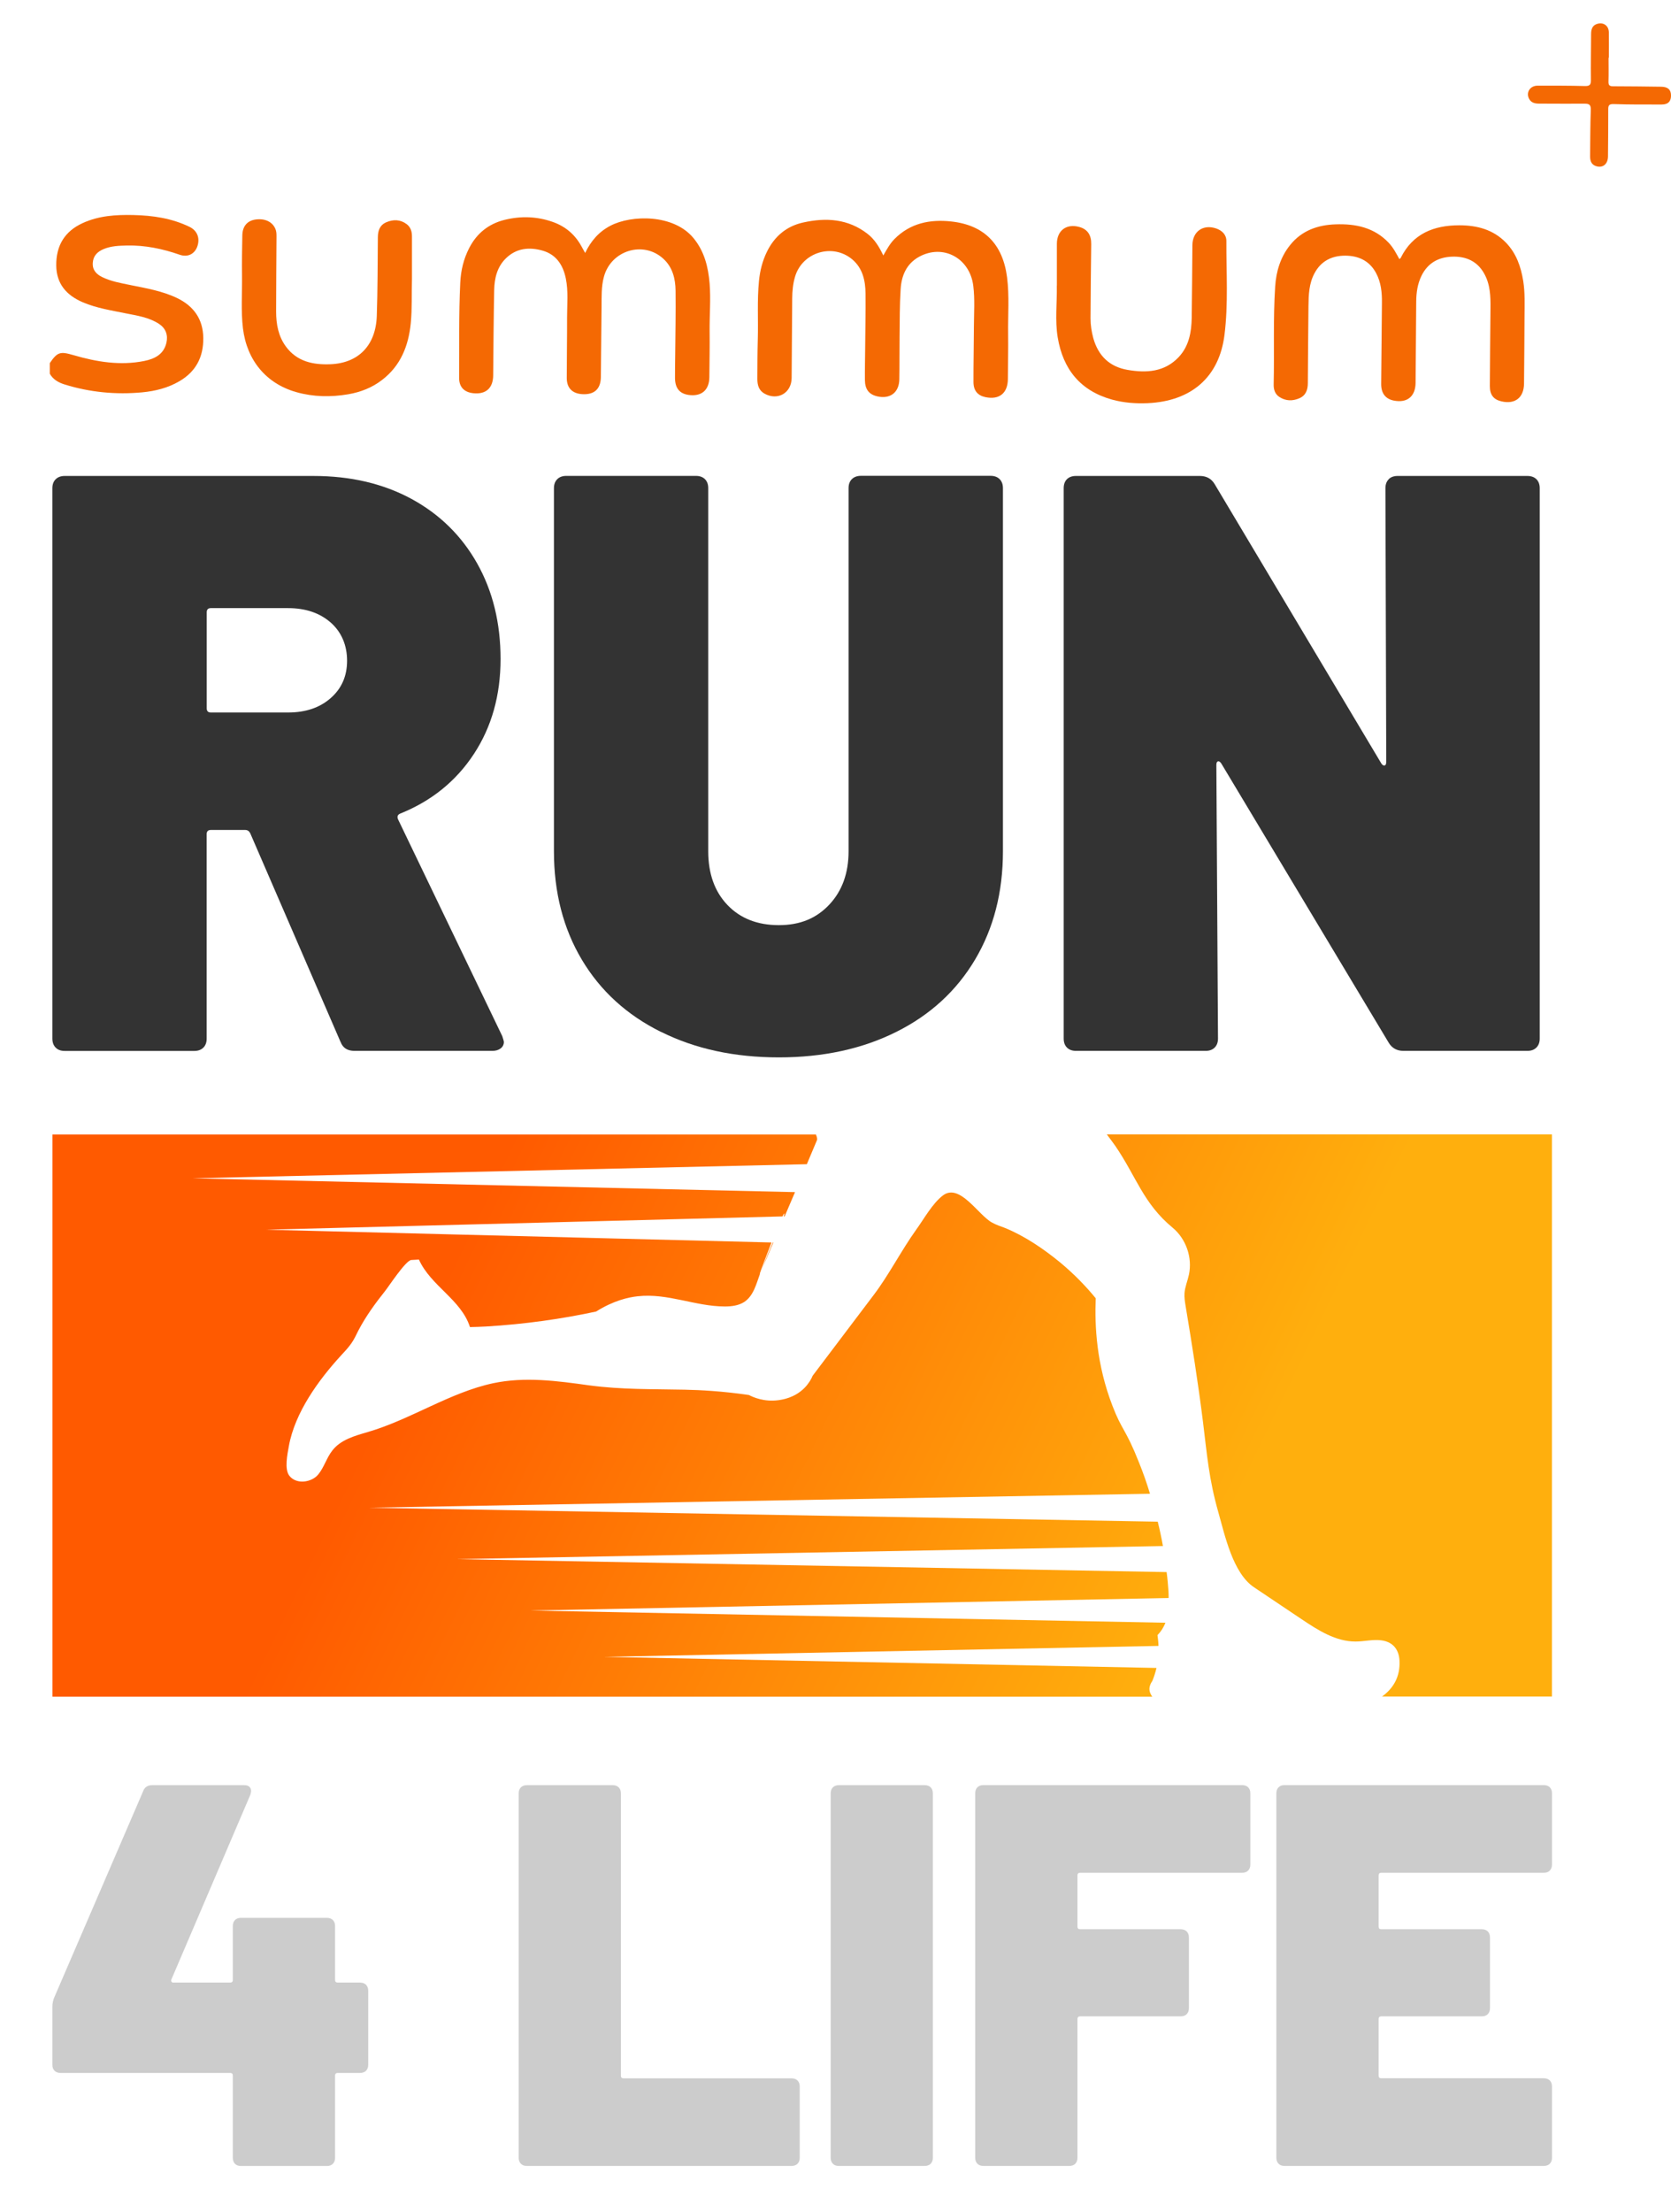 <svg xmlns="http://www.w3.org/2000/svg" xmlns:xlink="http://www.w3.org/1999/xlink" id="Capa_1" data-name="Capa 1" viewBox="0 0 267.06 353.27"><defs><style>      .cls-1 {        fill: url(#Degradado_sin_nombre_92);      }      .cls-1, .cls-2, .cls-3, .cls-4, .cls-5, .cls-6 {        stroke-width: 0px;      }      .cls-7 {        clip-path: url(#clippath-2);      }      .cls-2 {        fill: none;      }      .cls-3 {        fill: #f46903;      }      .cls-8 {        clip-path: url(#clippath-1);      }      .cls-4 {        fill: #333;      }      .cls-5 {        fill: #ccc;      }      .cls-6 {        fill: url(#Degradado_sin_nombre_91);      }      .cls-9 {        clip-path: url(#clippath);      }    </style><clipPath id="clippath"><path class="cls-2" d="M123.51,198.43c-.55,1.29-1.17,2.78-1.77,4.3.39-.85,1.01-2.3,1.86-4.3h-.09ZM8.38,181.19v89.78h175.78c-.25-.34-.46-.76-.46-1.26.02-.55.28-.99.46-1.24.23-.55.48-1.27.67-2.09l-88.3-1.77,88.62-1.75c-.02-.64-.09-1.22-.16-1.72.58-.6.99-1.26,1.27-1.98l-101.5-1.95,102.01-2c0-.35,0-.67-.02-1.01-.07-1.03-.16-2.09-.3-3.13l-113.45-2.07,112.86-2.09c-.23-1.31-.51-2.6-.83-3.89l-126.05-2.23,124.81-2.23c-.51-1.7-1.1-3.38-1.77-5.03-2.12-5.36-2.71-5.06-4.21-8.97-2.58-6.64-2.87-12.8-2.69-17.22-1.45-1.77-3.33-3.77-5.72-5.75-2.64-2.16-5.66-4.21-8.83-5.5-.69-.25-1.38-.48-2-.83-2.18-1.13-5.17-6.37-7.86-4.35-1.68,1.26-3.06,3.79-4.28,5.47-2.41,3.36-4.41,7.31-6.83,10.48-3.24,4.3-6.48,8.58-9.72,12.85-.21.51-.6,1.22-1.29,1.93-1.59,1.61-3.54,1.89-4.21,1.98-2.27.3-4.02-.48-4.69-.83-4.25-.62-7.77-.8-10.25-.85-5.2-.11-10.07,0-15.27-.69-5.08-.71-10.28-1.42-15.36-.34-6.9,1.47-13.17,5.79-20.02,7.79-2.07.6-4.32,1.22-5.65,2.92-.94,1.17-1.33,2.71-2.28,3.86-1.03,1.26-3.45,1.66-4.6.23-.85-1.06-.32-3.49-.09-4.78.96-5.33,4.73-10.53,8.32-14.44.57-.62,1.17-1.24,1.66-1.95.44-.62.76-1.31,1.1-2,1.17-2.25,2.67-4.32,4.25-6.3.58-.71,3.33-4.94,4.23-5.01.41-.02.8-.05,1.22-.07,1.91,4.23,6.74,6.37,8.16,10.78.85-.02,1.7-.04,2.55-.09,6.28-.37,12.16-1.22,17.61-2.39,2.78-1.75,5.15-2.28,6.67-2.44,4.78-.53,9.2,1.63,13.91,1.63,1.08,0,2.18-.14,3.08-.71,1.52-.99,1.95-2.94,2.55-4.55l-.07.07c.18-.57,1.04-2.85,1.89-5.03l-80.76-2.04,82.51-2.12c.14-.3.25-.46.3-.46.05.02,0,.18-.09.46h.14c.51-1.2,1.06-2.48,1.66-3.88l-96.28-2.21,98.17-2.25c.51-1.22,1.06-2.51,1.61-3.82.09-.21,0-.55-.16-.92H8.38Z"></path></clipPath><linearGradient id="Degradado_sin_nombre_91" data-name="Degradado sin nombre 91" x1="-2050.57" y1="948.03" x2="-2049.57" y2="948.03" gradientTransform="translate(-181384.99 392719.02) rotate(90) scale(191.43 -191.43)" gradientUnits="userSpaceOnUse"><stop offset="0" stop-color="#ff5a00"></stop><stop offset=".07" stop-color="#ff5a00"></stop><stop offset=".75" stop-color="#ffaf0d"></stop><stop offset="1" stop-color="#ffaf0d"></stop></linearGradient><clipPath id="clippath-1"><path class="cls-2" d="M176.9,181.18c.44.61.91,1.19,1.33,1.8,3.38,4.93,4.47,9.2,9.18,13.09,2.15,1.78,3.19,4.79,2.6,7.51-.21.99-.63,1.94-.7,2.95-.05.7.07,1.39.18,2.08,1.02,6.12,1.99,12.23,2.76,18.38.67,5.41.95,9.18,2.45,14.47,1.05,3.7,2.33,9.77,5.71,12.03,2.53,1.7,5.06,3.39,7.59,5.09,2.64,1.77,5.49,3.6,8.66,3.58,1.38,0,2.75-.37,4.11-.19,2.02.27,2.83,1.66,2.9,3.27.12,2.57-1,4.41-2.8,5.71h27.16v-89.78h-71.13Z"></path></clipPath><linearGradient id="Degradado_sin_nombre_92" data-name="Degradado sin nombre 92" x1="-2050.57" y1="947.92" x2="-2049.57" y2="947.92" gradientTransform="translate(-181249.14 392615.28) rotate(90) scale(191.43 -191.43)" gradientUnits="userSpaceOnUse"><stop offset="0" stop-color="#ff5a00"></stop><stop offset=".07" stop-color="#ff5a00"></stop><stop offset=".75" stop-color="#ffaf0d"></stop><stop offset="1" stop-color="#ffaf0d"></stop></linearGradient><clipPath id="clippath-2"><rect class="cls-2" x="-1321.12" y="-168.62" width="1726.98" height="1103.89"></rect></clipPath></defs><g class="cls-9"><rect class="cls-6" x="18.65" y="126.25" width="157.82" height="199.65" transform="translate(-148.49 216.81) rotate(-64.5)"></rect></g><g class="cls-8"><rect class="cls-1" x="156.64" y="174.64" width="111.66" height="102.86" transform="translate(-83.05 320.51) rotate(-64.5)"></rect></g><g class="cls-7"><path class="cls-4" d="M54.42,166.39l-14.43-33.32c-.18-.35-.44-.52-.79-.52h-5.51c-.44,0-.66.22-.66.66v32.66c0,.61-.18,1.1-.53,1.44-.35.35-.83.53-1.44.53H10.34c-.61,0-1.09-.17-1.44-.53-.35-.35-.53-.83-.53-1.44v-87.89c0-.61.17-1.09.53-1.44.35-.35.83-.53,1.44-.53h39.75c5.95,0,11.17,1.23,15.68,3.67,4.5,2.45,8,5.88,10.49,10.3,2.49,4.42,3.74,9.51,3.74,15.28s-1.42,10.82-4.26,15.15c-2.84,4.33-6.76,7.5-11.74,9.51-.44.17-.57.48-.39.92l16.66,34.63c.17.52.26.83.26.92,0,.44-.18.79-.52,1.05-.35.26-.79.39-1.31.39h-22.04c-1.14,0-1.88-.48-2.23-1.44M33.04,97.78v15.35c0,.44.22.66.66.66h12.33c2.8,0,5.07-.76,6.82-2.3,1.75-1.53,2.62-3.52,2.62-5.97s-.88-4.57-2.62-6.1c-1.75-1.53-4.02-2.3-6.82-2.3h-12.33c-.44,0-.66.22-.66.66"></path><path class="cls-4" d="M105.65,164.81c-5.47-2.71-9.69-6.56-12.66-11.54-2.97-4.98-4.46-10.76-4.46-17.32v-57.98c0-.61.18-1.09.53-1.44.35-.35.83-.53,1.44-.53h20.73c.61,0,1.09.18,1.44.53.35.35.52.83.52,1.44v57.98c0,3.59,1.03,6.45,3.08,8.59,2.05,2.14,4.79,3.21,8.2,3.21s6.01-1.09,8.07-3.28c2.05-2.18,3.08-5.03,3.08-8.53v-57.98c0-.61.17-1.09.53-1.44.35-.35.83-.53,1.44-.53h20.73c.61,0,1.09.18,1.44.53.35.35.53.83.53,1.44v57.98c0,6.56-1.49,12.33-4.46,17.32-2.97,4.99-7.17,8.84-12.59,11.54-5.42,2.71-11.68,4.07-18.76,4.07s-13.36-1.35-18.82-4.07"></path><path class="cls-4" d="M221.94,76.53c.35-.35.83-.52,1.44-.52h20.73c.61,0,1.09.18,1.44.52.35.35.53.83.53,1.44v87.89c0,.61-.18,1.09-.53,1.44-.35.35-.83.53-1.44.53h-19.81c-1.05,0-1.84-.44-2.36-1.31l-26.76-44.6c-.18-.26-.35-.37-.52-.33-.18.05-.26.24-.26.59l.26,43.68c0,.61-.18,1.09-.53,1.44-.35.35-.83.53-1.44.53h-20.73c-.61,0-1.09-.18-1.44-.53-.35-.35-.52-.83-.52-1.44v-87.89c0-.61.17-1.09.52-1.44.35-.35.83-.52,1.44-.52h19.81c1.05,0,1.84.44,2.36,1.31l26.63,44.6c.17.26.35.37.53.33.17-.04.26-.24.26-.59l-.13-43.68c0-.61.17-1.09.53-1.44"></path></g><path class="cls-3" d="M7.96,57.99c1.21-1.77,1.64-1.9,3.79-1.27,3.7,1.08,7.46,1.7,11.3.93,1.65-.33,3.12-1.04,3.55-2.92.28-1.24-.12-2.3-1.18-3-1.62-1.06-3.5-1.32-5.34-1.69-2.31-.47-4.65-.83-6.84-1.76-2.59-1.11-4.22-2.92-4.25-5.88-.03-3.16,1.33-5.45,4.22-6.77,2.57-1.18,5.31-1.35,8.08-1.29,3.12.07,6.16.51,9,1.89,1.21.59,1.68,1.74,1.28,3.03-.41,1.29-1.53,1.88-2.86,1.42-2.73-.95-5.52-1.53-8.42-1.47-1.27.03-2.53.07-3.73.57-.97.41-1.65,1.05-1.73,2.17-.09,1.16.56,1.84,1.5,2.3,1.43.7,2.98.96,4.53,1.28,2.53.51,5.08.94,7.44,2.07,2.67,1.29,4.15,3.37,4.19,6.37.04,3.02-1.17,5.38-3.83,6.92-1.83,1.07-3.85,1.57-5.93,1.77-4.21.39-8.35,0-12.41-1.26-1.01-.32-1.83-.79-2.36-1.71v-1.69Z"></path><path class="cls-3" d="M141.17,40.8c.58-1.01,1.06-1.89,1.77-2.61,2.52-2.56,5.7-3.19,9.08-2.82,5.28.57,8.25,3.63,8.93,8.92.38,2.99.13,6,.17,9,.03,2.41-.03,4.83-.04,7.24-.02,2.26-1.36,3.35-3.57,2.9-1.23-.25-1.92-1.02-1.93-2.39-.01-2.97.06-5.95.07-8.92.01-2.16.17-4.32-.1-6.47-.55-4.44-4.83-6.74-8.66-4.64-2.02,1.11-2.82,3.02-2.95,5.18-.16,2.49-.14,4.99-.17,7.49-.03,2.3,0,4.6-.04,6.9-.03,2.09-1.45,3.18-3.49,2.73-1.34-.3-1.99-1.1-2.01-2.61-.02-1.65.03-3.31.04-4.97.02-2.95.09-5.89.06-8.84-.02-2.07-.45-4.05-2.13-5.47-3.13-2.62-7.96-1.15-9.13,2.75-.34,1.14-.45,2.32-.46,3.49-.04,4.24-.07,8.47-.09,12.71-.02,2.38-2.21,3.66-4.31,2.51-.94-.51-1.17-1.39-1.17-2.36.01-2.1.01-4.21.07-6.31.09-3.11-.12-6.23.19-9.34.16-1.63.55-3.2,1.28-4.68,1.2-2.44,3.11-4.06,5.76-4.65,3.67-.82,7.21-.61,10.33,1.82,1.11.87,1.83,2.03,2.5,3.44"></path><path class="cls-3" d="M223.64,41.38c.1-.09.19-.12.22-.19,1.93-3.88,5.3-5.21,9.37-5.21,2.81,0,5.41.67,7.45,2.77,1.65,1.7,2.39,3.83,2.76,6.11.3,1.87.22,3.75.21,5.63-.01,3.59-.05,7.18-.08,10.78-.02,2.23-1.43,3.34-3.61,2.83-1.25-.29-1.86-1.04-1.85-2.44.02-4.15.06-8.3.1-12.45.02-1.92-.04-3.82-1.03-5.56-1.12-1.97-2.92-2.73-5.09-2.66-2.19.07-3.89,1.01-4.89,3.02-.65,1.31-.85,2.72-.86,4.17-.03,4.32-.07,8.64-.1,12.96-.02,2.17-1.34,3.25-3.46,2.84-1.34-.26-2.05-1.15-2.04-2.67.03-4.32.07-8.64.12-12.96.02-1.65-.14-3.25-.93-4.73-1.05-1.97-2.8-2.78-4.94-2.79-2.15,0-3.87.86-4.91,2.82-.88,1.64-.94,3.45-.96,5.24-.05,4.09-.07,8.19-.1,12.29,0,1.05-.3,1.96-1.34,2.42-1.1.48-2.2.46-3.22-.21-.7-.46-.92-1.21-.9-1.99.12-5.22-.1-10.44.24-15.65.16-2.41.84-4.7,2.4-6.63,1.86-2.31,4.42-3.2,7.28-3.29,3.19-.11,6.15.5,8.47,2.95.72.76,1.19,1.68,1.7,2.6"></path><path class="cls-3" d="M93.52,40.4c.92-1.93,2.21-3.4,4.04-4.35,3.38-1.76,10.1-1.87,13.27,1.97,1.74,2.11,2.36,4.6,2.58,7.25.2,2.52-.02,5.05,0,7.57.03,2.47-.02,4.94-.04,7.41-.02,2.04-1.25,3.1-3.27,2.83-1.47-.2-2.2-1.06-2.22-2.68-.01-1.18.02-2.35.03-3.53.03-3.48.1-6.96.06-10.44-.02-1.92-.48-3.77-1.97-5.12-3.2-2.91-8.34-1.32-9.48,2.88-.44,1.6-.36,3.23-.38,4.85-.05,3.73-.06,7.46-.11,11.2-.03,1.9-1.06,2.82-2.96,2.71-1.59-.09-2.49-.97-2.49-2.58,0-3.23.06-6.45.05-9.67,0-2.07.22-4.16-.2-6.22-.44-2.15-1.53-3.84-3.74-4.46-2.1-.59-4.15-.4-5.82,1.22-1.42,1.38-1.85,3.19-1.89,5.08-.09,4.54-.12,9.09-.16,13.64-.02,2.02-1.16,3.05-3.17,2.84-1.45-.15-2.28-.98-2.27-2.43.04-5.08-.07-10.16.18-15.24.09-1.92.53-3.77,1.42-5.5,1.21-2.37,3.12-3.89,5.68-4.52,2.56-.63,5.13-.56,7.64.32,1.99.69,3.52,1.95,4.56,3.79.2.36.4.72.66,1.18"></path><path class="cls-3" d="M168.91,45.6c0-2.22,0-4.43,0-6.65,0-2.14,1.53-3.28,3.6-2.7,1.29.36,1.91,1.28,1.89,2.72-.05,3.96-.09,7.91-.11,11.87,0,1.07.16,2.12.44,3.16.79,2.81,2.58,4.57,5.47,5.07,3.01.52,5.93.36,8.2-2.06,1.63-1.75,2.02-3.97,2.06-6.25.06-3.87.07-7.74.11-11.61.02-2.18,1.71-3.37,3.78-2.67.97.33,1.66,1.01,1.65,2.02-.02,4.99.32,10.01-.3,14.97-.84,6.78-5.32,10.61-12.29,10.92-1.92.08-3.82-.06-5.68-.57-5.07-1.41-7.84-4.84-8.69-9.95-.45-2.74-.09-5.49-.14-8.24"></path><path class="cls-3" d="M65.84,44.56c-.07,2.36.04,4.72-.19,7.06-.36,3.59-1.6,6.76-4.56,9.04-1.61,1.25-3.46,1.97-5.45,2.31-2.77.47-5.54.43-8.27-.34-4.83-1.36-7.92-5.09-8.54-10.18-.34-2.83-.11-5.66-.15-8.49-.03-2.13.01-4.26.05-6.4.03-1.41.77-2.28,2.04-2.49,1.52-.24,2.77.33,3.25,1.5.17.4.17.82.17,1.24-.02,3.98-.06,7.97-.06,11.95,0,2,.35,3.93,1.56,5.58,1.77,2.41,4.34,2.94,7.12,2.83,4.49-.18,7.25-3.01,7.41-7.72.14-4.18.13-8.36.17-12.54,0-1.07.31-1.96,1.34-2.41,1.13-.49,2.26-.46,3.27.3.62.47.84,1.16.84,1.93,0,2.27,0,4.55,0,6.82"></path><path class="cls-3" d="M257.08,9.21c0,1.26.03,2.53-.01,3.79-.02.58.13.78.74.78,2.55,0,5.11.04,7.66.07,1.06.01,1.56.44,1.59,1.32.04.98-.44,1.52-1.47,1.52-2.56,0-5.11.02-7.67-.07-.77-.03-.9.23-.89.88,0,2.5-.01,4.99-.04,7.49-.02,1.2-.79,1.85-1.82,1.57-.83-.23-1.05-.85-1.04-1.62.03-2.47.02-4.94.11-7.4.03-.82-.28-.99-.99-.98-2.41.02-4.83-.01-7.24-.01-.68,0-1.3-.12-1.64-.79-.51-1.01.17-2.07,1.36-2.08,2.53,0,5.06-.01,7.58.06.81.02.96-.26.95-.99-.03-2.44.02-4.88.03-7.32,0-.77.21-1.41,1.02-1.63,1-.28,1.8.33,1.82,1.38.02,1.35,0,2.69,0,4.04h-.05Z"></path><path class="cls-5" d="M58.5,316.98c.23.23.35.55.35.96v11.81c0,.41-.12.72-.35.96-.23.23-.55.35-.96.35h-3.56c-.29,0-.43.15-.43.43v13.12c0,.41-.12.72-.35.96-.23.23-.55.35-.96.35h-13.72c-.41,0-.73-.11-.96-.35-.23-.23-.35-.55-.35-.96v-13.12c0-.29-.14-.43-.43-.43H9.68c-.41,0-.72-.11-.96-.35-.23-.23-.35-.55-.35-.96v-9.21c0-.58.11-1.13.35-1.65l14.16-32.83c.23-.64.72-.96,1.48-.96h14.68c.46,0,.78.15.96.43.17.29.17.67,0,1.13l-12.6,29.45c-.06.12-.06.23,0,.35.06.12.14.17.26.17h9.12c.29,0,.43-.14.43-.43v-8.6c0-.4.11-.72.35-.96.23-.23.55-.35.96-.35h13.72c.4,0,.72.12.96.35.23.23.35.55.35.96v8.6c0,.29.14.43.43.43h3.56c.41,0,.72.12.96.35"></path><path class="cls-5" d="M83.25,345.56c-.23-.23-.35-.55-.35-.95v-58.2c0-.41.11-.72.35-.96.23-.23.55-.35.95-.35h13.72c.41,0,.72.12.96.35.23.23.35.55.35.96v45.08c0,.29.14.43.43.43h26.84c.4,0,.72.12.96.35.23.23.35.55.35.96v11.38c0,.4-.12.72-.35.95s-.55.35-.96.35h-42.3c-.41,0-.72-.11-.95-.35"></path><path class="cls-5" d="M133.11,345.56c-.23-.23-.35-.55-.35-.95v-58.2c0-.41.12-.72.35-.96.23-.23.55-.35.95-.35h13.72c.41,0,.72.12.96.35.23.23.35.55.35.96v58.2c0,.4-.12.72-.35.95-.23.23-.55.35-.96.35h-13.72c-.41,0-.72-.11-.95-.35"></path><path class="cls-5" d="M199.48,298.74c-.23.23-.55.35-.96.35h-25.89c-.29,0-.43.15-.43.43v8.16c0,.29.14.43.43.43h16.07c.4,0,.72.12.96.35.23.23.35.55.35.96v11.29c0,.41-.12.72-.35.96-.23.23-.55.35-.96.35h-16.07c-.29,0-.43.15-.43.43v22.15c0,.41-.12.72-.35.96-.23.23-.55.35-.96.35h-13.72c-.41,0-.72-.12-.96-.35-.23-.23-.35-.55-.35-.96v-58.2c0-.4.11-.72.35-.96.23-.23.55-.35.96-.35h41.35c.4,0,.72.12.96.35.23.23.35.55.35.96v11.38c0,.4-.12.72-.35.95"></path><path class="cls-5" d="M247.69,298.74c-.23.23-.55.35-.96.35h-25.97c-.29,0-.43.15-.43.43v8.16c0,.29.14.43.43.43h16.07c.4,0,.72.12.95.35.23.23.35.55.35.96v11.29c0,.41-.12.72-.35.96-.23.23-.55.35-.95.35h-16.07c-.29,0-.43.15-.43.43v9.03c0,.29.14.43.43.43h25.97c.41,0,.72.12.96.35.23.23.35.55.35.96v11.38c0,.41-.12.72-.35.96-.23.23-.55.35-.96.35h-41.44c-.4,0-.72-.12-.95-.35-.23-.23-.35-.55-.35-.96v-58.2c0-.4.12-.72.35-.96.23-.23.55-.35.95-.35h41.44c.41,0,.72.12.96.35.23.23.35.55.35.96v11.38c0,.4-.12.72-.35.95"></path></svg>